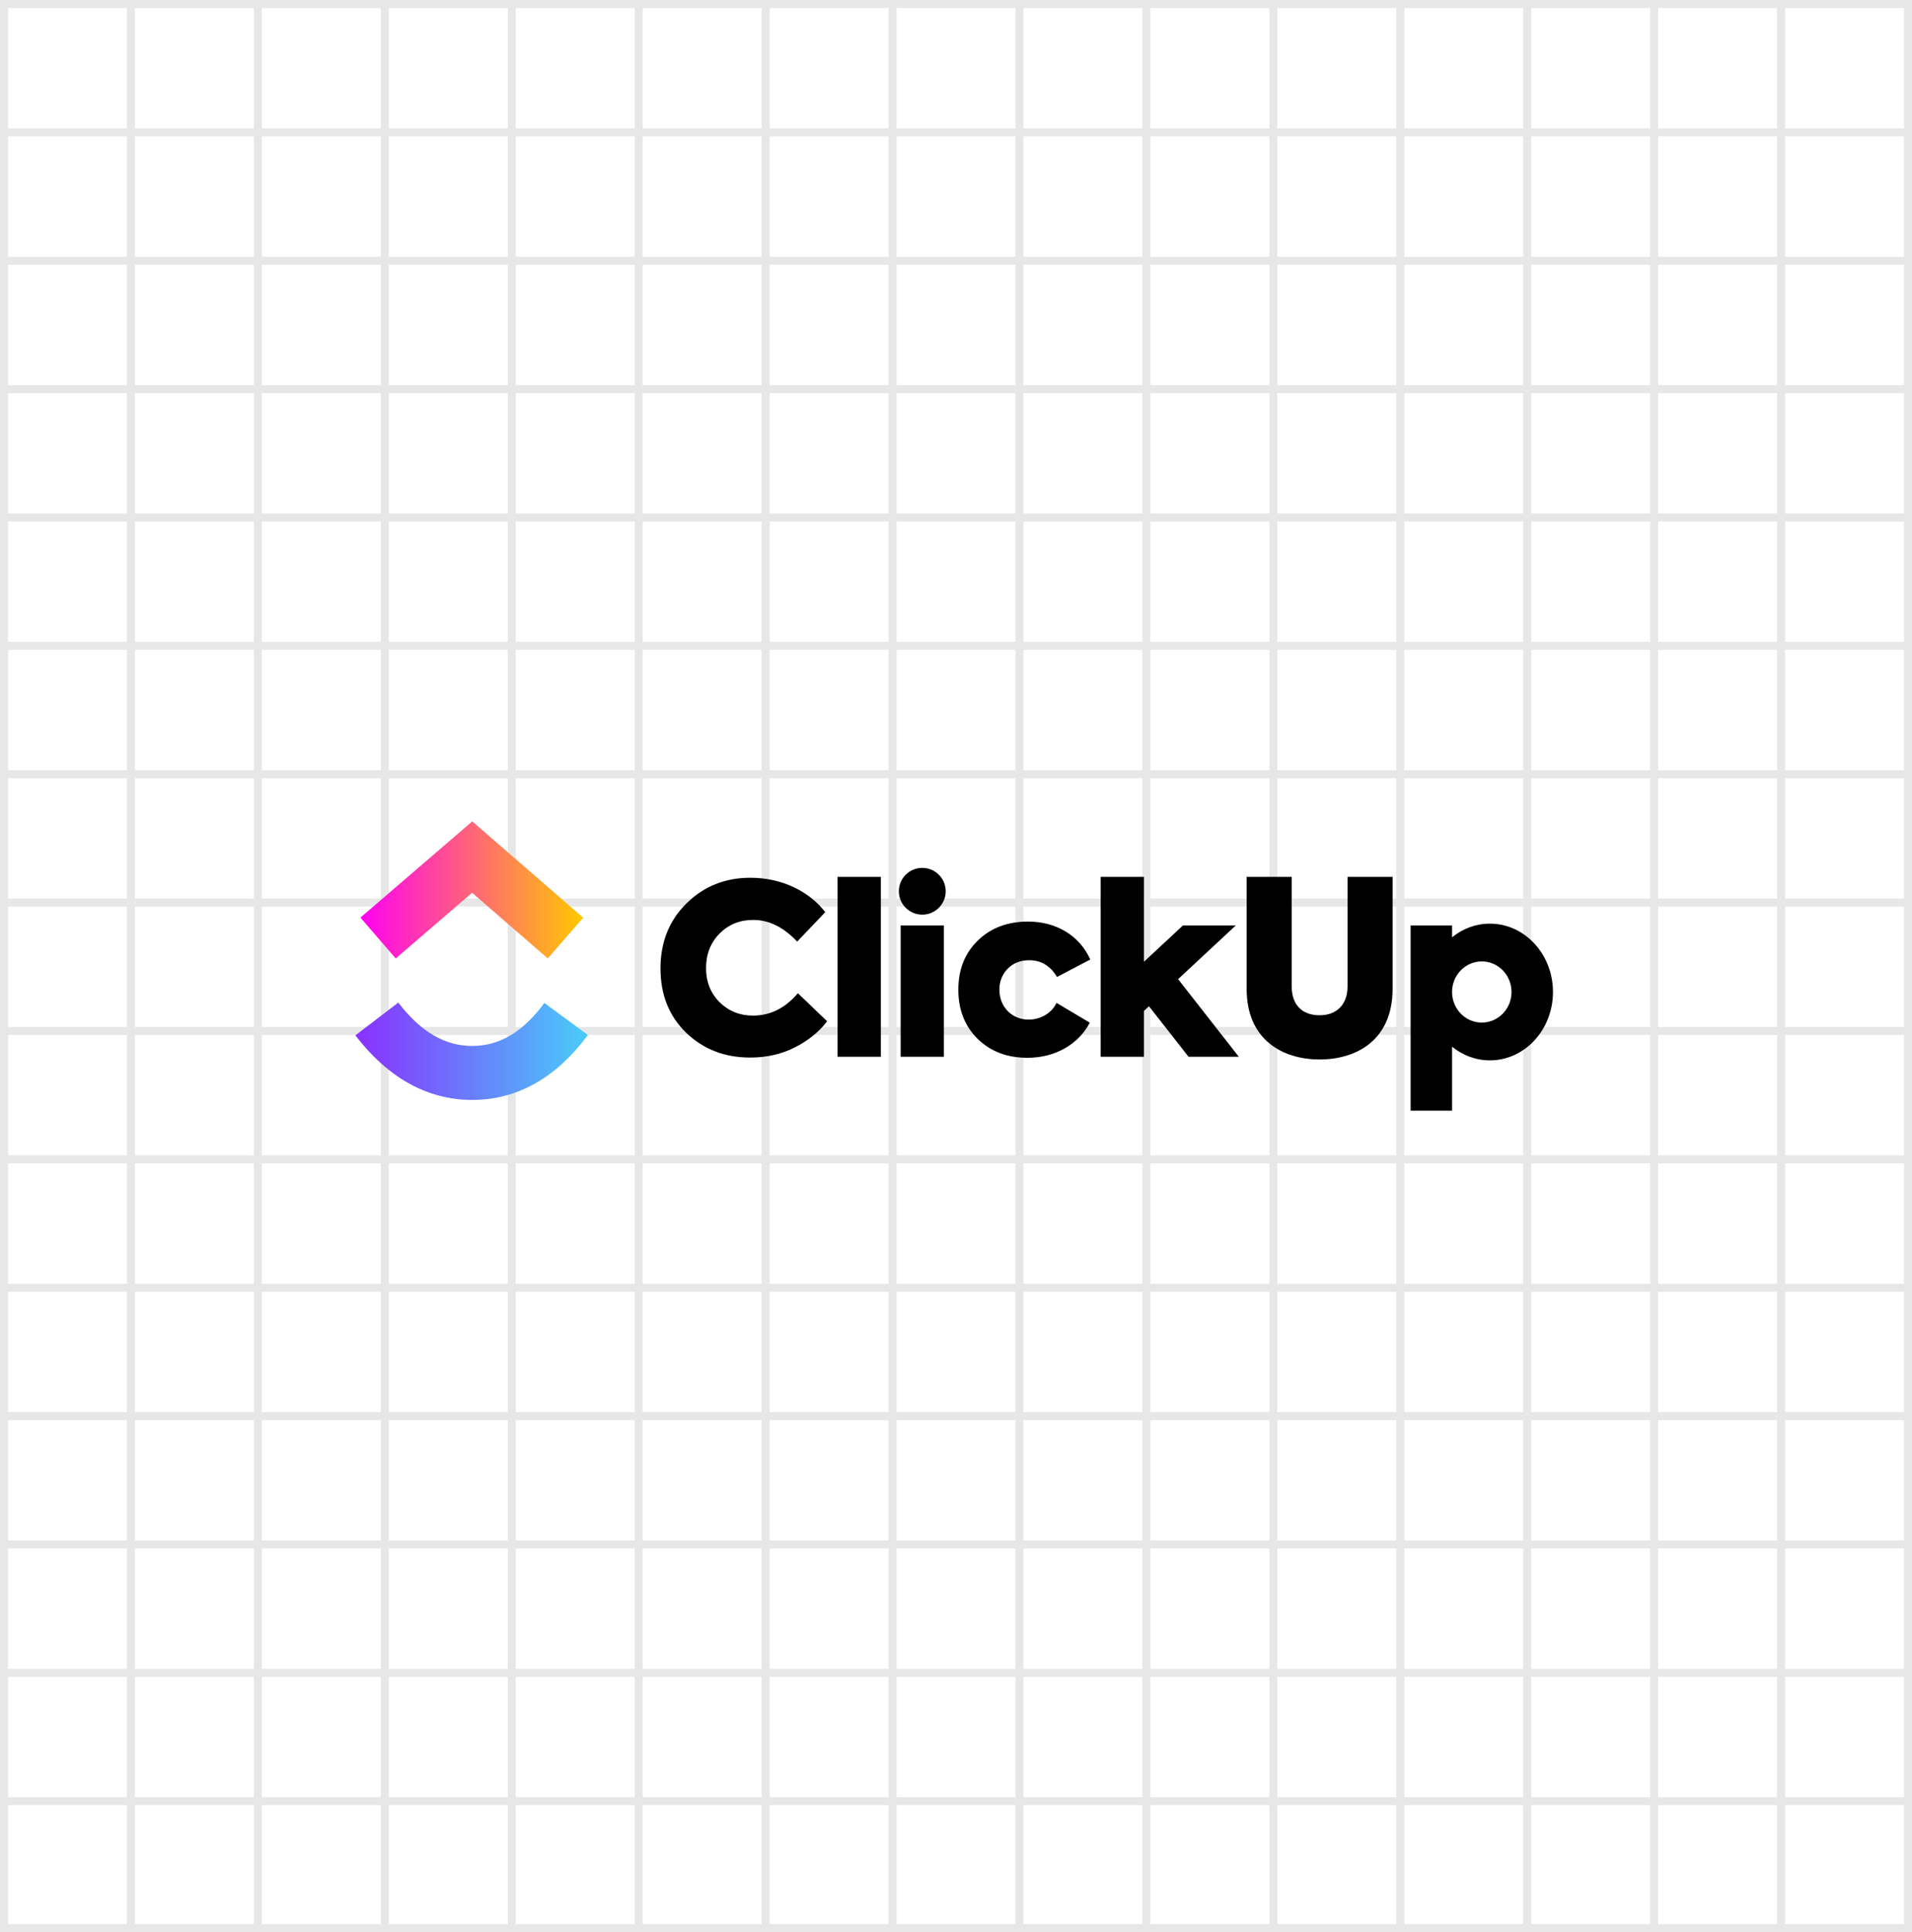 <svg width="478" height="483" viewBox="0 0 478 483" fill="none" xmlns="http://www.w3.org/2000/svg">
<rect width="478" height="483" fill="#E7E7E7"/>
<path d="M31.738 451.272V481H2.006V451.272H31.738ZM63.471 451.272V481H33.738V451.272H63.471ZM95.204 451.272V481H65.471V451.272H95.204ZM126.937 451.272V481H97.204V451.272H126.937ZM158.669 451.272V481H128.937V451.272H158.669ZM190.401 451.272V481H160.669V451.272H190.401ZM222.134 451.272V481H192.401V451.272H222.134ZM253.867 451.272V481H224.134V451.272H253.867ZM285.6 451.272V481H255.867V451.272H285.6ZM317.332 451.272V481H287.6V451.272H317.332ZM349.064 451.272V481H319.332V451.272H349.064ZM380.797 451.272V481H351.064V451.272H380.797ZM412.53 451.272V481H382.797V451.272H412.53ZM444.263 451.272V481H414.53V451.272H444.263ZM475.995 451.272V481H446.263V451.272H475.995ZM31.738 419.182V449.272H2.006V419.182H31.738ZM63.471 419.182V449.272H33.738V419.182H63.471ZM95.204 419.182V449.272H65.471V419.182H95.204ZM126.937 419.182V449.272H97.204V419.182H126.937ZM158.669 419.182V449.272H128.937V419.182H158.669ZM190.401 419.182V449.272H160.669V419.182H190.401ZM222.134 419.182V449.272H192.401V419.182H222.134ZM253.867 419.182V449.272H224.134V419.182H253.867ZM285.6 419.182V449.272H255.867V419.182H285.6ZM317.332 419.182V449.272H287.6V419.182H317.332ZM349.064 419.182V449.272H319.332V419.182H349.064ZM380.797 419.182V449.272H351.064V419.182H380.797ZM412.53 419.182V449.272H382.797V419.182H412.53ZM444.263 419.182V449.272H414.53V419.182H444.263ZM475.995 419.182V449.272H446.263V419.182H475.995ZM31.738 387.091V417.182H2.006V387.091H31.738ZM63.471 387.091V417.182H33.738V387.091H63.471ZM95.204 387.091V417.182H65.471V387.091H95.204ZM126.937 387.091V417.182H97.204V387.091H126.937ZM158.669 387.091V417.182H128.937V387.091H158.669ZM190.401 387.091V417.182H160.669V387.091H190.401ZM222.134 387.091V417.182H192.401V387.091H222.134ZM253.867 387.091V417.182H224.134V387.091H253.867ZM285.6 387.091V417.182H255.867V387.091H285.6ZM317.332 387.091V417.182H287.6V387.091H317.332ZM349.064 387.091V417.182H319.332V387.091H349.064ZM380.797 387.091V417.182H351.064V387.091H380.797ZM412.53 387.091V417.182H382.797V387.091H412.53ZM444.263 387.091V417.182H414.53V387.091H444.263ZM475.995 387.091V417.182H446.263V387.091H475.995ZM31.738 355V385.091H2.006V355H31.738ZM63.471 355V385.091H33.738V355H63.471ZM95.204 355V385.091H65.471V355H95.204ZM126.937 355V385.091H97.204V355H126.937ZM158.669 355V385.091H128.937V355H158.669ZM190.401 355V385.091H160.669V355H190.401ZM222.134 355V385.091H192.401V355H222.134ZM253.867 355V385.091H224.134V355H253.867ZM285.6 355V385.091H255.867V355H285.6ZM317.332 355V385.091H287.6V355H317.332ZM349.064 355V385.091H319.332V355H349.064ZM380.797 355V385.091H351.064V355H380.797ZM412.53 355V385.091H382.797V355H412.53ZM444.263 355V385.091H414.53V355H444.263ZM475.995 355V385.091H446.263V355H475.995ZM31.738 322.909V353H2.006V322.909H31.738ZM63.471 322.909V353H33.738V322.909H63.471ZM95.204 322.909V353H65.471V322.909H95.204ZM126.937 322.909V353H97.204V322.909H126.937ZM158.669 322.909V353H128.937V322.909H158.669ZM190.401 322.909V353H160.669V322.909H190.401ZM222.134 322.909V353H192.401V322.909H222.134ZM253.867 322.909V353H224.134V322.909H253.867ZM285.6 322.909V353H255.867V322.909H285.6ZM317.332 322.909V353H287.6V322.909H317.332ZM349.064 322.909V353H319.332V322.909H349.064ZM380.797 322.909V353H351.064V322.909H380.797ZM412.53 322.909V353H382.797V322.909H412.53ZM444.263 322.909V353H414.53V322.909H444.263ZM475.995 322.909V353H446.263V322.909H475.995ZM31.738 290.818V320.909H2.006V290.818H31.738ZM63.471 290.818V320.909H33.738V290.818H63.471ZM95.204 290.818V320.909H65.471V290.818H95.204ZM126.937 290.818V320.909H97.204V290.818H126.937ZM158.669 290.818V320.909H128.937V290.818H158.669ZM190.401 290.818V320.909H160.669V290.818H190.401ZM222.134 290.818V320.909H192.401V290.818H222.134ZM253.867 290.818V320.909H224.134V290.818H253.867ZM285.6 290.818V320.909H255.867V290.818H285.6ZM317.332 290.818V320.909H287.6V290.818H317.332ZM349.064 290.818V320.909H319.332V290.818H349.064ZM380.797 290.818V320.909H351.064V290.818H380.797ZM412.53 290.818V320.909H382.797V290.818H412.53ZM444.263 290.818V320.909H414.53V290.818H444.263ZM475.995 290.818V320.909H446.263V290.818H475.995ZM31.738 258.728V288.818H2.006V258.728H31.738ZM63.471 258.728V288.818H33.738V258.728H63.471ZM95.204 258.728V288.818H65.471V258.728H95.204ZM126.937 258.728V288.818H97.204V258.728H126.937ZM158.669 258.728V288.818H128.937V258.728H158.669ZM190.401 258.728V288.818H160.669V258.728H190.401ZM222.134 258.728V288.818H192.401V258.728H222.134ZM253.867 258.728V288.818H224.134V258.728H253.867ZM285.6 258.728V288.818H255.867V258.728H285.6ZM317.332 258.728V288.818H287.6V258.728H317.332ZM349.064 258.728V288.818H319.332V258.728H349.064ZM380.797 258.728V288.818H351.064V258.728H380.797ZM412.53 258.728V288.818H382.797V258.728H412.53ZM444.263 258.728V288.818H414.53V258.728H444.263ZM475.995 258.728V288.818H446.263V258.728H475.995ZM31.738 226.637V256.728H2.006V226.637H31.738ZM63.471 226.637V256.728H33.738V226.637H63.471ZM95.204 226.637V256.728H65.471V226.637H95.204ZM126.937 226.637V256.728H97.204V226.637H126.937ZM158.669 226.637V256.728H128.937V226.637H158.669ZM190.401 226.637V256.728H160.669V226.637H190.401ZM222.134 226.637V256.728H192.401V226.637H222.134ZM253.867 226.637V256.728H224.134V226.637H253.867ZM285.6 226.637V256.728H255.867V226.637H285.6ZM317.332 226.637V256.728H287.6V226.637H317.332ZM349.064 226.637V256.728H319.332V226.637H349.064ZM380.797 226.637V256.728H351.064V226.637H380.797ZM412.53 226.637V256.728H382.797V226.637H412.53ZM444.263 226.637V256.728H414.53V226.637H444.263ZM475.995 226.637V256.728H446.263V226.637H475.995ZM31.738 194.546V224.637H2.006V194.546H31.738ZM63.471 194.546V224.637H33.738V194.546H63.471ZM95.204 194.546V224.637H65.471V194.546H95.204ZM126.937 194.546V224.637H97.204V194.546H126.937ZM158.669 194.546V224.637H128.937V194.546H158.669ZM190.401 194.546V224.637H160.669V194.546H190.401ZM222.134 194.546V224.637H192.401V194.546H222.134ZM253.867 194.546V224.637H224.134V194.546H253.867ZM285.6 194.546V224.637H255.867V194.546H285.6ZM317.332 194.546V224.637H287.6V194.546H317.332ZM349.064 194.546V224.637H319.332V194.546H349.064ZM380.797 194.546V224.637H351.064V194.546H380.797ZM412.53 194.546V224.637H382.797V194.546H412.53ZM444.263 194.546V224.637H414.53V194.546H444.263ZM475.995 194.546V224.637H446.263V194.546H475.995ZM31.738 162.456V192.546H2.006V162.456H31.738ZM63.471 162.456V192.546H33.738V162.456H63.471ZM95.204 162.456V192.546H65.471V162.456H95.204ZM126.937 162.456V192.546H97.204V162.456H126.937ZM158.669 162.456V192.546H128.937V162.456H158.669ZM190.401 162.456V192.546H160.669V162.456H190.401ZM222.134 162.456V192.546H192.401V162.456H222.134ZM253.867 162.456V192.546H224.134V162.456H253.867ZM285.6 162.456V192.546H255.867V162.456H285.6ZM317.332 162.456V192.546H287.6V162.456H317.332ZM349.064 162.456V192.546H319.332V162.456H349.064ZM380.797 162.456V192.546H351.064V162.456H380.797ZM412.53 162.456V192.546H382.797V162.456H412.53ZM444.263 162.456V192.546H414.53V162.456H444.263ZM475.995 162.456V192.546H446.263V162.456H475.995ZM31.738 130.365V160.456H2.006V130.365H31.738ZM63.471 130.365V160.456H33.738V130.365H63.471ZM95.204 130.365V160.456H65.471V130.365H95.204ZM126.937 130.365V160.456H97.204V130.365H126.937ZM158.669 130.365V160.456H128.937V130.365H158.669ZM190.401 130.365V160.456H160.669V130.365H190.401ZM222.134 130.365V160.456H192.401V130.365H222.134ZM253.867 130.365V160.456H224.134V130.365H253.867ZM285.6 130.365V160.456H255.867V130.365H285.6ZM317.332 130.365V160.456H287.6V130.365H317.332ZM349.064 130.365V160.456H319.332V130.365H349.064ZM380.797 130.365V160.456H351.064V130.365H380.797ZM412.53 130.365V160.456H382.797V130.365H412.53ZM444.263 130.365V160.456H414.53V130.365H444.263ZM475.995 130.365V160.456H446.263V130.365H475.995ZM31.738 98.274V128.365H2.006V98.274H31.738ZM63.471 98.274V128.365H33.738V98.274H63.471ZM95.204 98.274V128.365H65.471V98.274H95.204ZM126.937 98.274V128.365H97.204V98.274H126.937ZM158.669 98.274V128.365H128.937V98.274H158.669ZM190.401 98.274V128.365H160.669V98.274H190.401ZM222.134 98.274V128.365H192.401V98.274H222.134ZM253.867 98.274V128.365H224.134V98.274H253.867ZM285.6 98.274V128.365H255.867V98.274H285.6ZM317.332 98.274V128.365H287.6V98.274H317.332ZM349.064 98.274V128.365H319.332V98.274H349.064ZM380.797 98.274V128.365H351.064V98.274H380.797ZM412.53 98.274V128.365H382.797V98.274H412.53ZM444.263 98.274V128.365H414.53V98.274H444.263ZM475.995 98.274V128.365H446.263V98.274H475.995ZM31.738 66.184V96.274H2.006V66.184H31.738ZM63.471 66.184V96.274H33.738V66.184H63.471ZM95.204 66.184V96.274H65.471V66.184H95.204ZM126.937 66.184V96.274H97.204V66.184H126.937ZM158.669 66.184V96.274H128.937V66.184H158.669ZM190.401 66.184V96.274H160.669V66.184H190.401ZM222.134 66.184V96.274H192.401V66.184H222.134ZM253.867 66.184V96.274H224.134V66.184H253.867ZM285.6 66.184V96.274H255.867V66.184H285.6ZM317.332 66.184V96.274H287.6V66.184H317.332ZM349.064 66.184V96.274H319.332V66.184H349.064ZM380.797 66.184V96.274H351.064V66.184H380.797ZM412.53 66.184V96.274H382.797V66.184H412.53ZM444.263 66.184V96.274H414.53V66.184H444.263ZM475.995 66.184V96.274H446.263V66.184H475.995ZM31.738 34.093V64.184H2.006V34.093H31.738ZM63.471 34.093V64.184H33.738V34.093H63.471ZM95.204 34.093V64.184H65.471V34.093H95.204ZM126.937 34.093V64.184H97.204V34.093H126.937ZM158.669 34.093V64.184H128.937V34.093H158.669ZM190.401 34.093V64.184H160.669V34.093H190.401ZM222.134 34.093V64.184H192.401V34.093H222.134ZM253.867 34.093V64.184H224.134V34.093H253.867ZM285.6 34.093V64.184H255.867V34.093H285.6ZM317.332 34.093V64.184H287.6V34.093H317.332ZM349.064 34.093V64.184H319.332V34.093H349.064ZM380.797 34.093V64.184H351.064V34.093H380.797ZM412.53 34.093V64.184H382.797V34.093H412.53ZM444.263 34.093V64.184H414.53V34.093H444.263ZM475.995 34.093V64.184H446.263V34.093H475.995ZM31.738 2.002V32.093H2.006V2.002H31.738ZM63.471 2.002V32.093H33.738V2.002H63.471ZM95.204 2.002V32.093H65.471V2.002H95.204ZM126.937 2.002V32.093H97.204V2.002H126.937ZM158.669 2.002V32.093H128.937V2.002H158.669ZM190.401 2.002V32.093H160.669V2.002H190.401ZM222.134 2.002V32.093H192.401V2.002H222.134ZM253.867 2.002V32.093H224.134V2.002H253.867ZM285.6 2.002V32.093H255.867V2.002H285.6ZM317.332 2.002V32.093H287.6V2.002H317.332ZM349.064 2.002V32.093H319.332V2.002H349.064ZM380.797 2.002V32.093H351.064V2.002H380.797ZM412.53 2.002V32.093H382.797V2.002H412.53ZM444.263 2.002V32.093H414.53V2.002H444.263ZM475.995 2.002V32.093H446.263V2.002H475.995Z" fill="white"/>
<g clip-path="url(#clip0_416_1909)">
<path fill-rule="evenodd" clip-rule="evenodd" d="M88.843 258.832L99.572 250.629C105.269 258.054 111.32 261.476 118.062 261.476C124.767 261.476 130.651 258.094 136.093 250.727L146.97 258.734C139.123 269.355 129.361 274.967 118.062 274.967C106.8 274.967 96.947 269.395 88.843 258.832Z" fill="url(#paint0_linear_416_1909)"/>
<path fill-rule="evenodd" clip-rule="evenodd" d="M118.028 223.179L98.931 239.605L90.109 229.385L118.065 205.338L145.804 229.404L136.939 239.586L118.028 223.179Z" fill="url(#paint1_linear_416_1909)"/>
<path d="M220.208 219.206H209.396V264.175H220.208V219.206Z" fill="black"/>
<path fill-rule="evenodd" clip-rule="evenodd" d="M187.546 264.373C181.172 264.373 175.861 262.311 171.553 258.187C167.245 254.005 165.12 248.644 165.12 242.105C165.12 235.507 167.304 230.087 171.612 225.846C175.979 221.546 181.29 219.425 187.605 219.425C195.394 219.425 202.299 222.783 206.312 228.026L199.289 235.389C195.925 231.796 192.267 229.97 188.313 229.97C184.949 229.97 182.175 231.089 179.874 233.386C177.631 235.684 176.51 238.57 176.51 242.046C176.51 245.404 177.631 248.231 179.874 250.529C182.175 252.768 184.949 253.887 188.254 253.887C192.562 253.887 196.339 252.002 199.466 248.29L206.785 255.301C204.778 257.951 202.063 260.131 198.699 261.839C195.336 263.548 191.618 264.373 187.546 264.373Z" fill="black"/>
<path fill-rule="evenodd" clip-rule="evenodd" d="M236.425 222.803C236.425 226.032 233.804 228.649 230.569 228.649C227.334 228.649 224.712 226.032 224.712 222.803C224.712 219.574 227.334 216.957 230.569 216.957C233.804 216.957 236.425 219.574 236.425 222.803ZM235.974 231.347H225.163V264.174H235.974V231.347Z" fill="black"/>
<path fill-rule="evenodd" clip-rule="evenodd" d="M256.874 264.431C251.74 264.431 247.608 262.841 244.363 259.66C241.176 256.479 239.582 252.414 239.582 247.407C239.582 242.399 241.176 238.334 244.421 235.153C247.668 231.972 251.857 230.382 257.051 230.382C263.838 230.382 269.798 233.681 272.571 239.866L264.25 244.225C262.598 241.457 260.297 240.043 257.287 240.043C255.104 240.043 253.333 240.75 251.917 242.164C250.559 243.577 249.851 245.345 249.851 247.407C249.851 251.707 252.979 254.888 257.169 254.888C260.178 254.888 262.952 253.239 264.133 250.705L272.454 255.654C269.621 261.074 263.779 264.431 256.874 264.431Z" fill="black"/>
<path fill-rule="evenodd" clip-rule="evenodd" d="M285.981 219.206H275.169V264.174H285.981V252.727L287.247 251.547L297.13 264.174H309.708L294.523 244.774L308.948 231.347H295.737L285.981 240.429V219.206Z" fill="black"/>
<path fill-rule="evenodd" clip-rule="evenodd" d="M311.658 247.182V219.206H322.921V246.555C322.921 251.445 325.775 253.801 329.903 253.801C333.971 253.801 336.886 251.327 336.886 246.555V219.206H348.148V247.182C348.148 260.024 339.115 264.854 329.903 264.854C320.75 264.854 311.658 260.024 311.658 247.182Z" fill="black"/>
<path fill-rule="evenodd" clip-rule="evenodd" d="M372.475 265.074C381.183 265.074 388.242 257.423 388.242 247.986C388.242 238.548 381.183 230.897 372.475 230.897C368.925 230.897 365.65 232.169 363.015 234.314V231.347H352.653V277.665H363.015V261.658C365.65 263.803 368.925 265.074 372.475 265.074ZM363.015 248.003V247.968C363.024 243.754 366.348 240.341 370.447 240.341C374.553 240.341 377.881 243.764 377.881 247.986C377.881 252.208 374.553 255.63 370.447 255.63C366.348 255.63 363.024 252.217 363.015 248.003Z" fill="black"/>
</g>
<defs>
<linearGradient id="paint0_linear_416_1909" x1="88.843" y1="279.349" x2="146.97" y2="279.349" gradientUnits="userSpaceOnUse">
<stop stop-color="#8930FD"/>
<stop offset="1" stop-color="#49CCF9"/>
</linearGradient>
<linearGradient id="paint1_linear_416_1909" x1="90.109" y1="245.775" x2="145.804" y2="245.775" gradientUnits="userSpaceOnUse">
<stop stop-color="#FF02F0"/>
<stop offset="1" stop-color="#FFC800"/>
</linearGradient>
<clipPath id="clip0_416_1909">
<rect width="301" height="73" fill="white" transform="translate(88 205)"/>
</clipPath>
</defs>
</svg>

